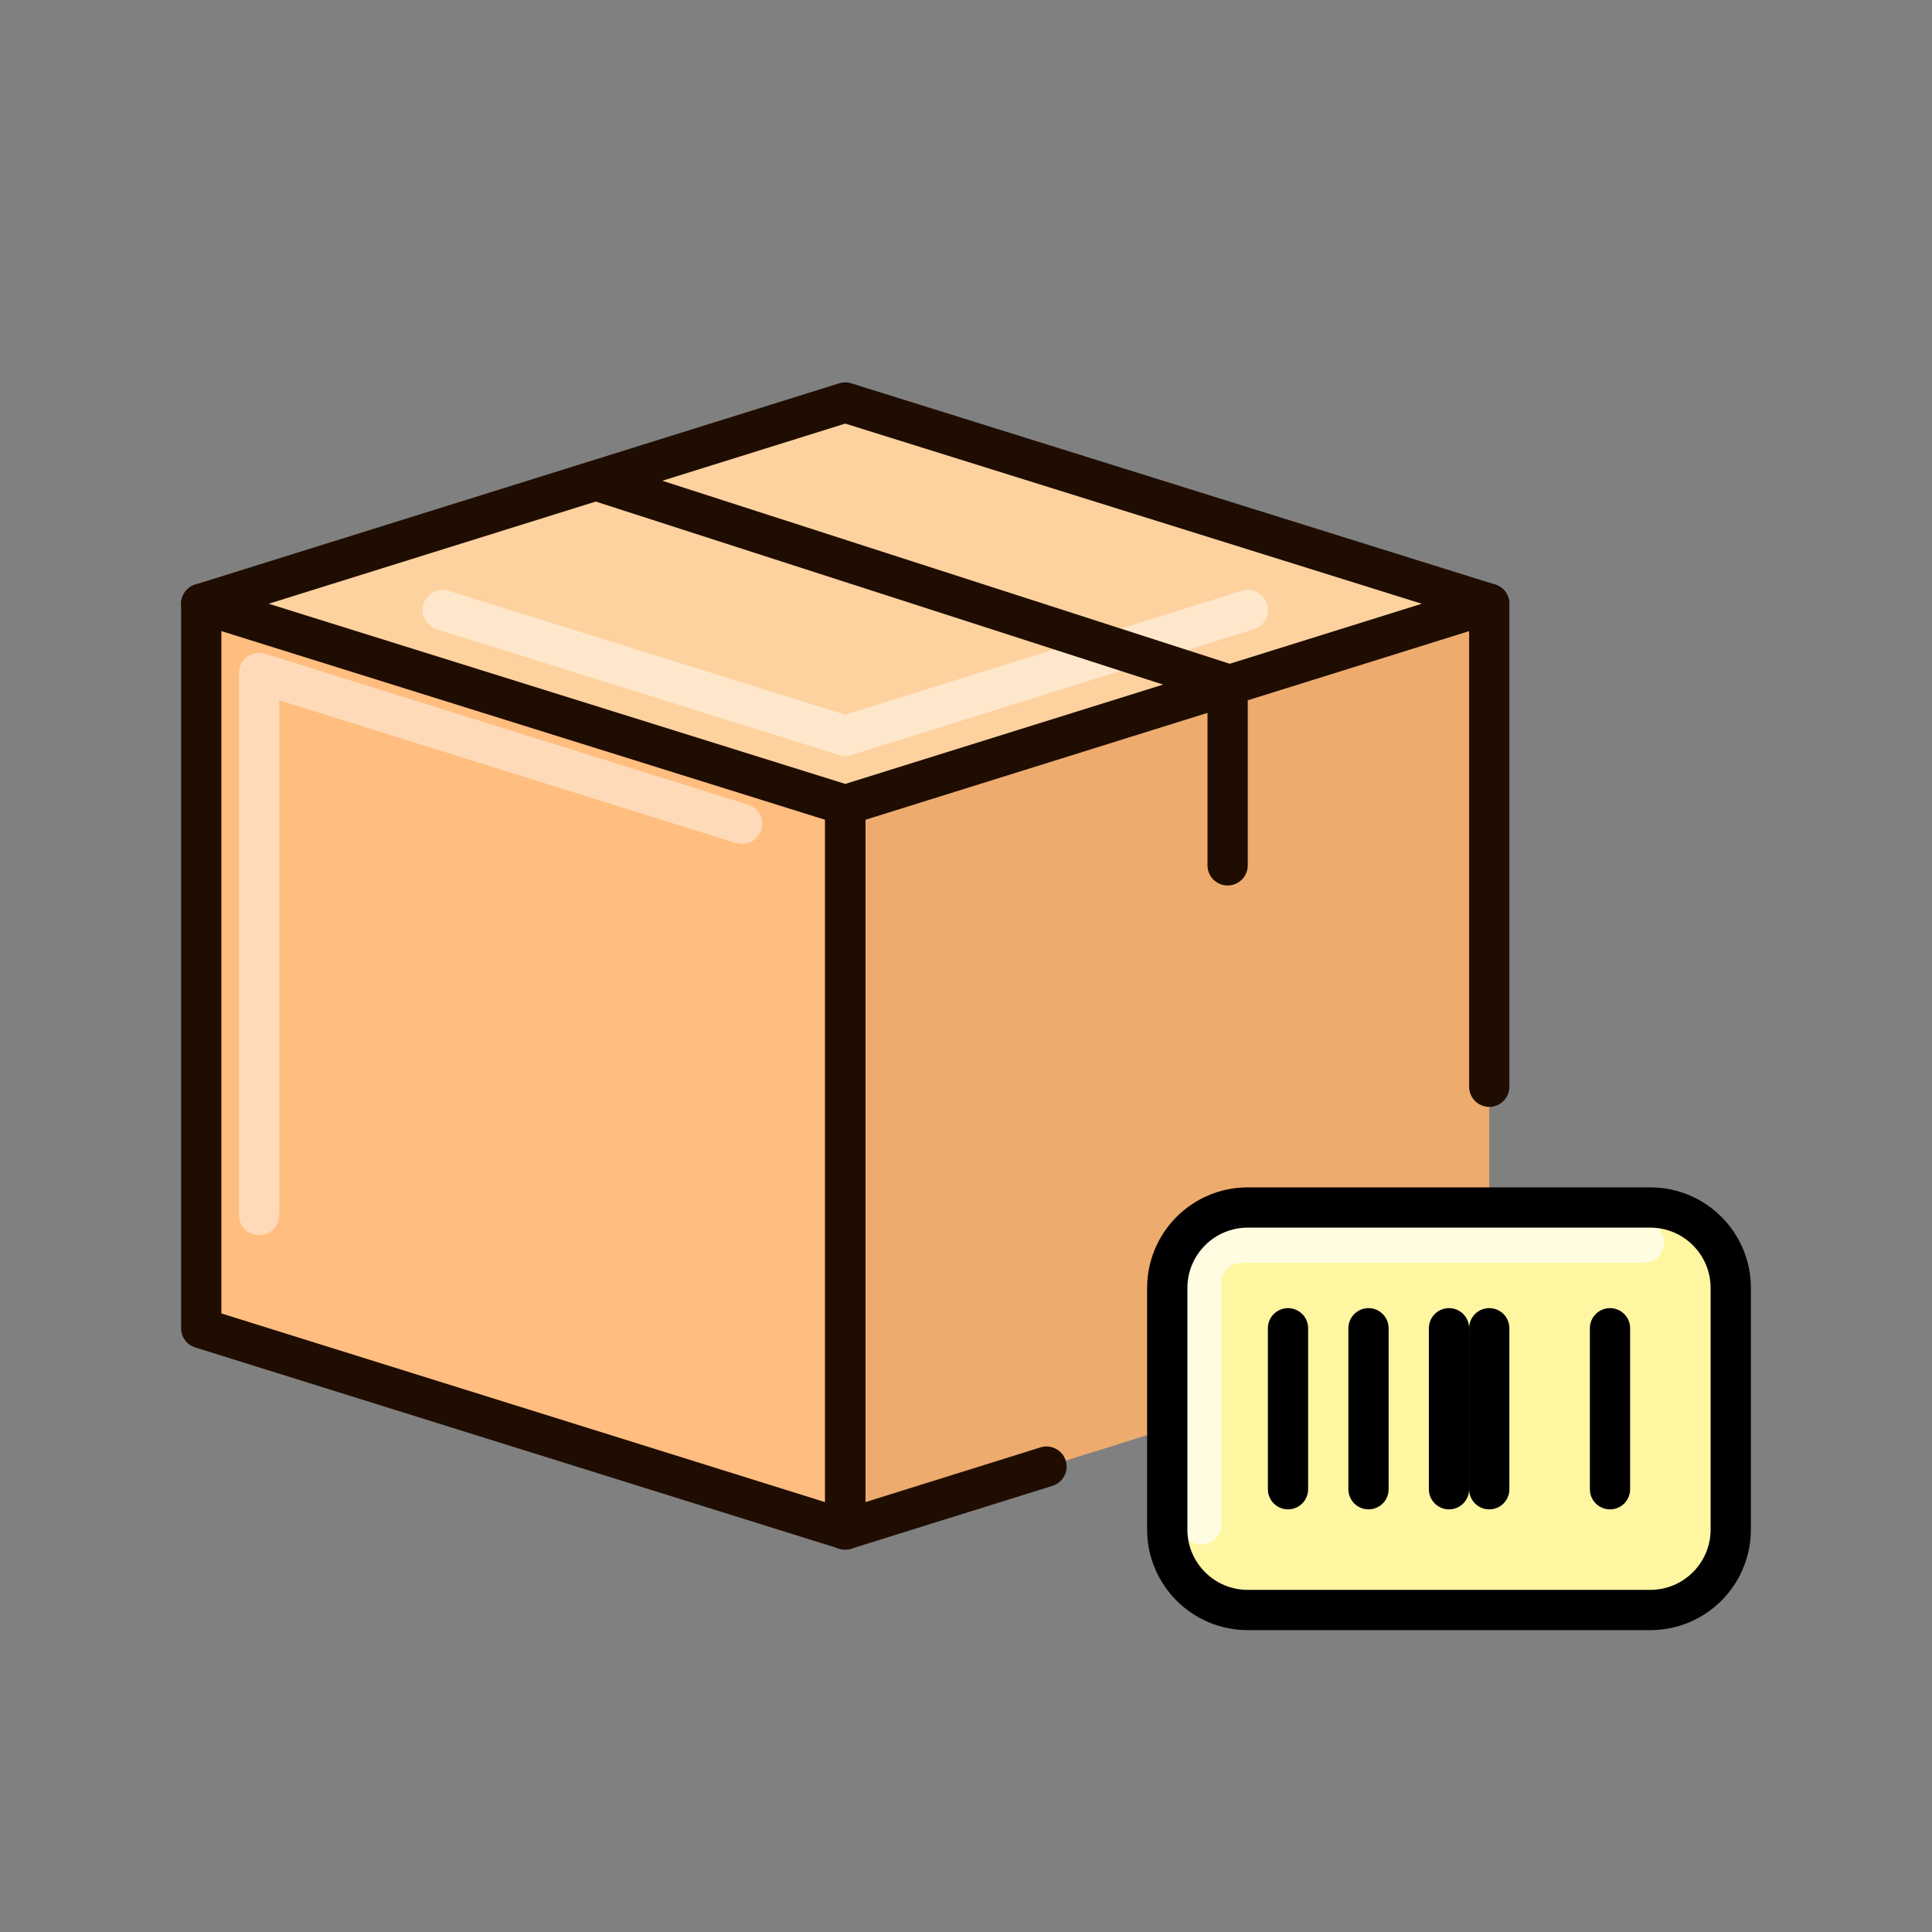 <svg width="48" height="48" viewBox="0 0 48 48" fill="none" xmlns="http://www.w3.org/2000/svg">
<rect x="0" y="0" width="48" height="48" fill="#808080" stroke="none"/>
<path d="M5 15L21 20V38L5 33V15Z" fill="#FFBD7F"/>
<path d="M37 15L21 20V38L37 33V15Z" fill="#EDAB6E"/>
<path d="M21 20L5 15L21 10L37 15L21 20Z" fill="#FDD29F"/>
<path fill-rule="evenodd" clip-rule="evenodd" d="M6.141 16.316C6.269 16.222 6.435 16.194 6.587 16.241L18.587 19.991C18.85 20.074 18.997 20.354 18.915 20.618C18.832 20.881 18.552 21.028 18.288 20.946L6.938 17.399V30.188C6.938 30.464 6.714 30.688 6.438 30.688C6.161 30.688 5.938 30.464 5.938 30.188V16.719C5.938 16.56 6.013 16.41 6.141 16.316Z" fill="#FFDAB8"/>
<path fill-rule="evenodd" clip-rule="evenodd" d="M21.149 18.759C21.052 18.789 20.948 18.789 20.851 18.759L10.851 15.633C10.587 15.551 10.44 15.271 10.523 15.007C10.605 14.743 10.886 14.597 11.149 14.679L21 17.757L30.851 14.679C31.114 14.597 31.395 14.743 31.477 15.007C31.56 15.271 31.413 15.551 31.149 15.633L21.149 18.759Z" fill="#FFE7CB"/>
<path d="M29 32C29 30.895 29.895 30 31 30H41C42.105 30 43 30.895 43 32V38C43 39.105 42.105 40 41 40H31C29.895 40 29 39.105 29 38V32Z" fill="#FFF6A2"/>
<path fill-rule="evenodd" clip-rule="evenodd" d="M29.344 31.875C29.344 31.047 30.015 30.375 30.844 30.375H40.844C41.12 30.375 41.344 30.599 41.344 30.875C41.344 31.151 41.12 31.375 40.844 31.375H30.844C30.568 31.375 30.344 31.599 30.344 31.875V37.875C30.344 38.151 30.12 38.375 29.844 38.375C29.568 38.375 29.344 38.151 29.344 37.875V31.875Z" fill="#FFFCE1"/>
<path fill-rule="evenodd" clip-rule="evenodd" d="M21.149 20.477C21.052 20.508 20.948 20.508 20.851 20.477L4.851 15.477C4.642 15.412 4.5 15.219 4.5 15C4.5 14.781 4.642 14.588 4.851 14.523L20.851 9.523C20.948 9.492 21.052 9.492 21.149 9.523L37.149 14.523C37.358 14.588 37.5 14.781 37.5 15C37.5 15.219 37.358 15.412 37.149 15.477L21.149 20.477ZM35.324 15L21 10.524L6.676 15L21 19.476L35.324 15Z" fill="#1F0D02"/>
<path fill-rule="evenodd" clip-rule="evenodd" d="M37 14.5C36.724 14.5 36.5 14.724 36.5 15V27C36.5 27.276 36.724 27.5 37 27.5C37.276 27.5 37.5 27.276 37.5 27V15C37.5 14.724 37.276 14.5 37 14.5ZM21 19.5C20.724 19.5 20.5 19.724 20.5 20V38C20.5 38.159 20.576 38.309 20.704 38.403C20.832 38.497 20.997 38.525 21.149 38.477L26.149 36.915C26.413 36.832 26.56 36.552 26.477 36.288C26.395 36.025 26.114 35.878 25.851 35.96L21.5 37.32V20C21.5 19.724 21.276 19.5 21 19.5Z" fill="#1F0D02"/>
<path fill-rule="evenodd" clip-rule="evenodd" d="M5 14.5C5.276 14.5 5.5 14.724 5.5 15V32.632L20.5 37.32V20C20.5 19.724 20.724 19.5 21 19.5C21.276 19.5 21.5 19.724 21.5 20V38C21.5 38.159 21.424 38.309 21.296 38.403C21.168 38.497 21.003 38.525 20.851 38.477L4.851 33.477C4.642 33.412 4.5 33.219 4.5 33V15C4.5 14.724 4.724 14.5 5 14.5Z" fill="#1F0D02"/>
<path fill-rule="evenodd" clip-rule="evenodd" d="M14.524 11.847C14.609 11.584 14.891 11.439 15.153 11.524L30.654 16.524C30.86 16.591 31 16.783 31 17V21.5C31 21.776 30.776 22 30.5 22C30.224 22 30 21.776 30 21.5V17.364L14.847 12.476C14.584 12.391 14.439 12.109 14.524 11.847Z" fill="#1F0D02"/>
<path fill-rule="evenodd" clip-rule="evenodd" d="M28.5 32C28.5 30.619 29.619 29.5 31 29.5H41C42.381 29.5 43.5 30.619 43.5 32V38C43.5 39.381 42.381 40.5 41 40.5H31C29.619 40.5 28.5 39.381 28.5 38V32ZM31 30.5C30.172 30.5 29.5 31.172 29.5 32V38C29.5 38.828 30.172 39.5 31 39.5H41C41.828 39.5 42.5 38.828 42.5 38V32C42.5 31.172 41.828 30.5 41 30.5H31Z" fill="black"/>
<path fill-rule="evenodd" clip-rule="evenodd" d="M32 32.5C32.276 32.5 32.5 32.724 32.5 33V37C32.5 37.276 32.276 37.5 32 37.5C31.724 37.5 31.5 37.276 31.5 37V33C31.5 32.724 31.724 32.5 32 32.5Z" fill="black"/>
<path fill-rule="evenodd" clip-rule="evenodd" d="M36 32.5C36.276 32.5 36.5 32.724 36.5 33V37C36.5 37.276 36.276 37.5 36 37.5C35.724 37.5 35.5 37.276 35.5 37V33C35.5 32.724 35.724 32.5 36 32.5Z" fill="black"/>
<path fill-rule="evenodd" clip-rule="evenodd" d="M34 32.5C34.276 32.5 34.5 32.724 34.5 33V37C34.5 37.276 34.276 37.5 34 37.5C33.724 37.5 33.5 37.276 33.5 37V33C33.5 32.724 33.724 32.5 34 32.5Z" fill="black"/>
<path fill-rule="evenodd" clip-rule="evenodd" d="M37 32.5C37.276 32.5 37.5 32.724 37.5 33V37C37.5 37.276 37.276 37.5 37 37.5C36.724 37.5 36.5 37.276 36.5 37V33C36.5 32.724 36.724 32.5 37 32.5Z" fill="black"/>
<path fill-rule="evenodd" clip-rule="evenodd" d="M40 32.5C40.276 32.5 40.5 32.724 40.5 33V37C40.5 37.276 40.276 37.5 40 37.5C39.724 37.5 39.5 37.276 39.5 37V33C39.5 32.724 39.724 32.5 40 32.5Z" fill="black"/>
</svg>
